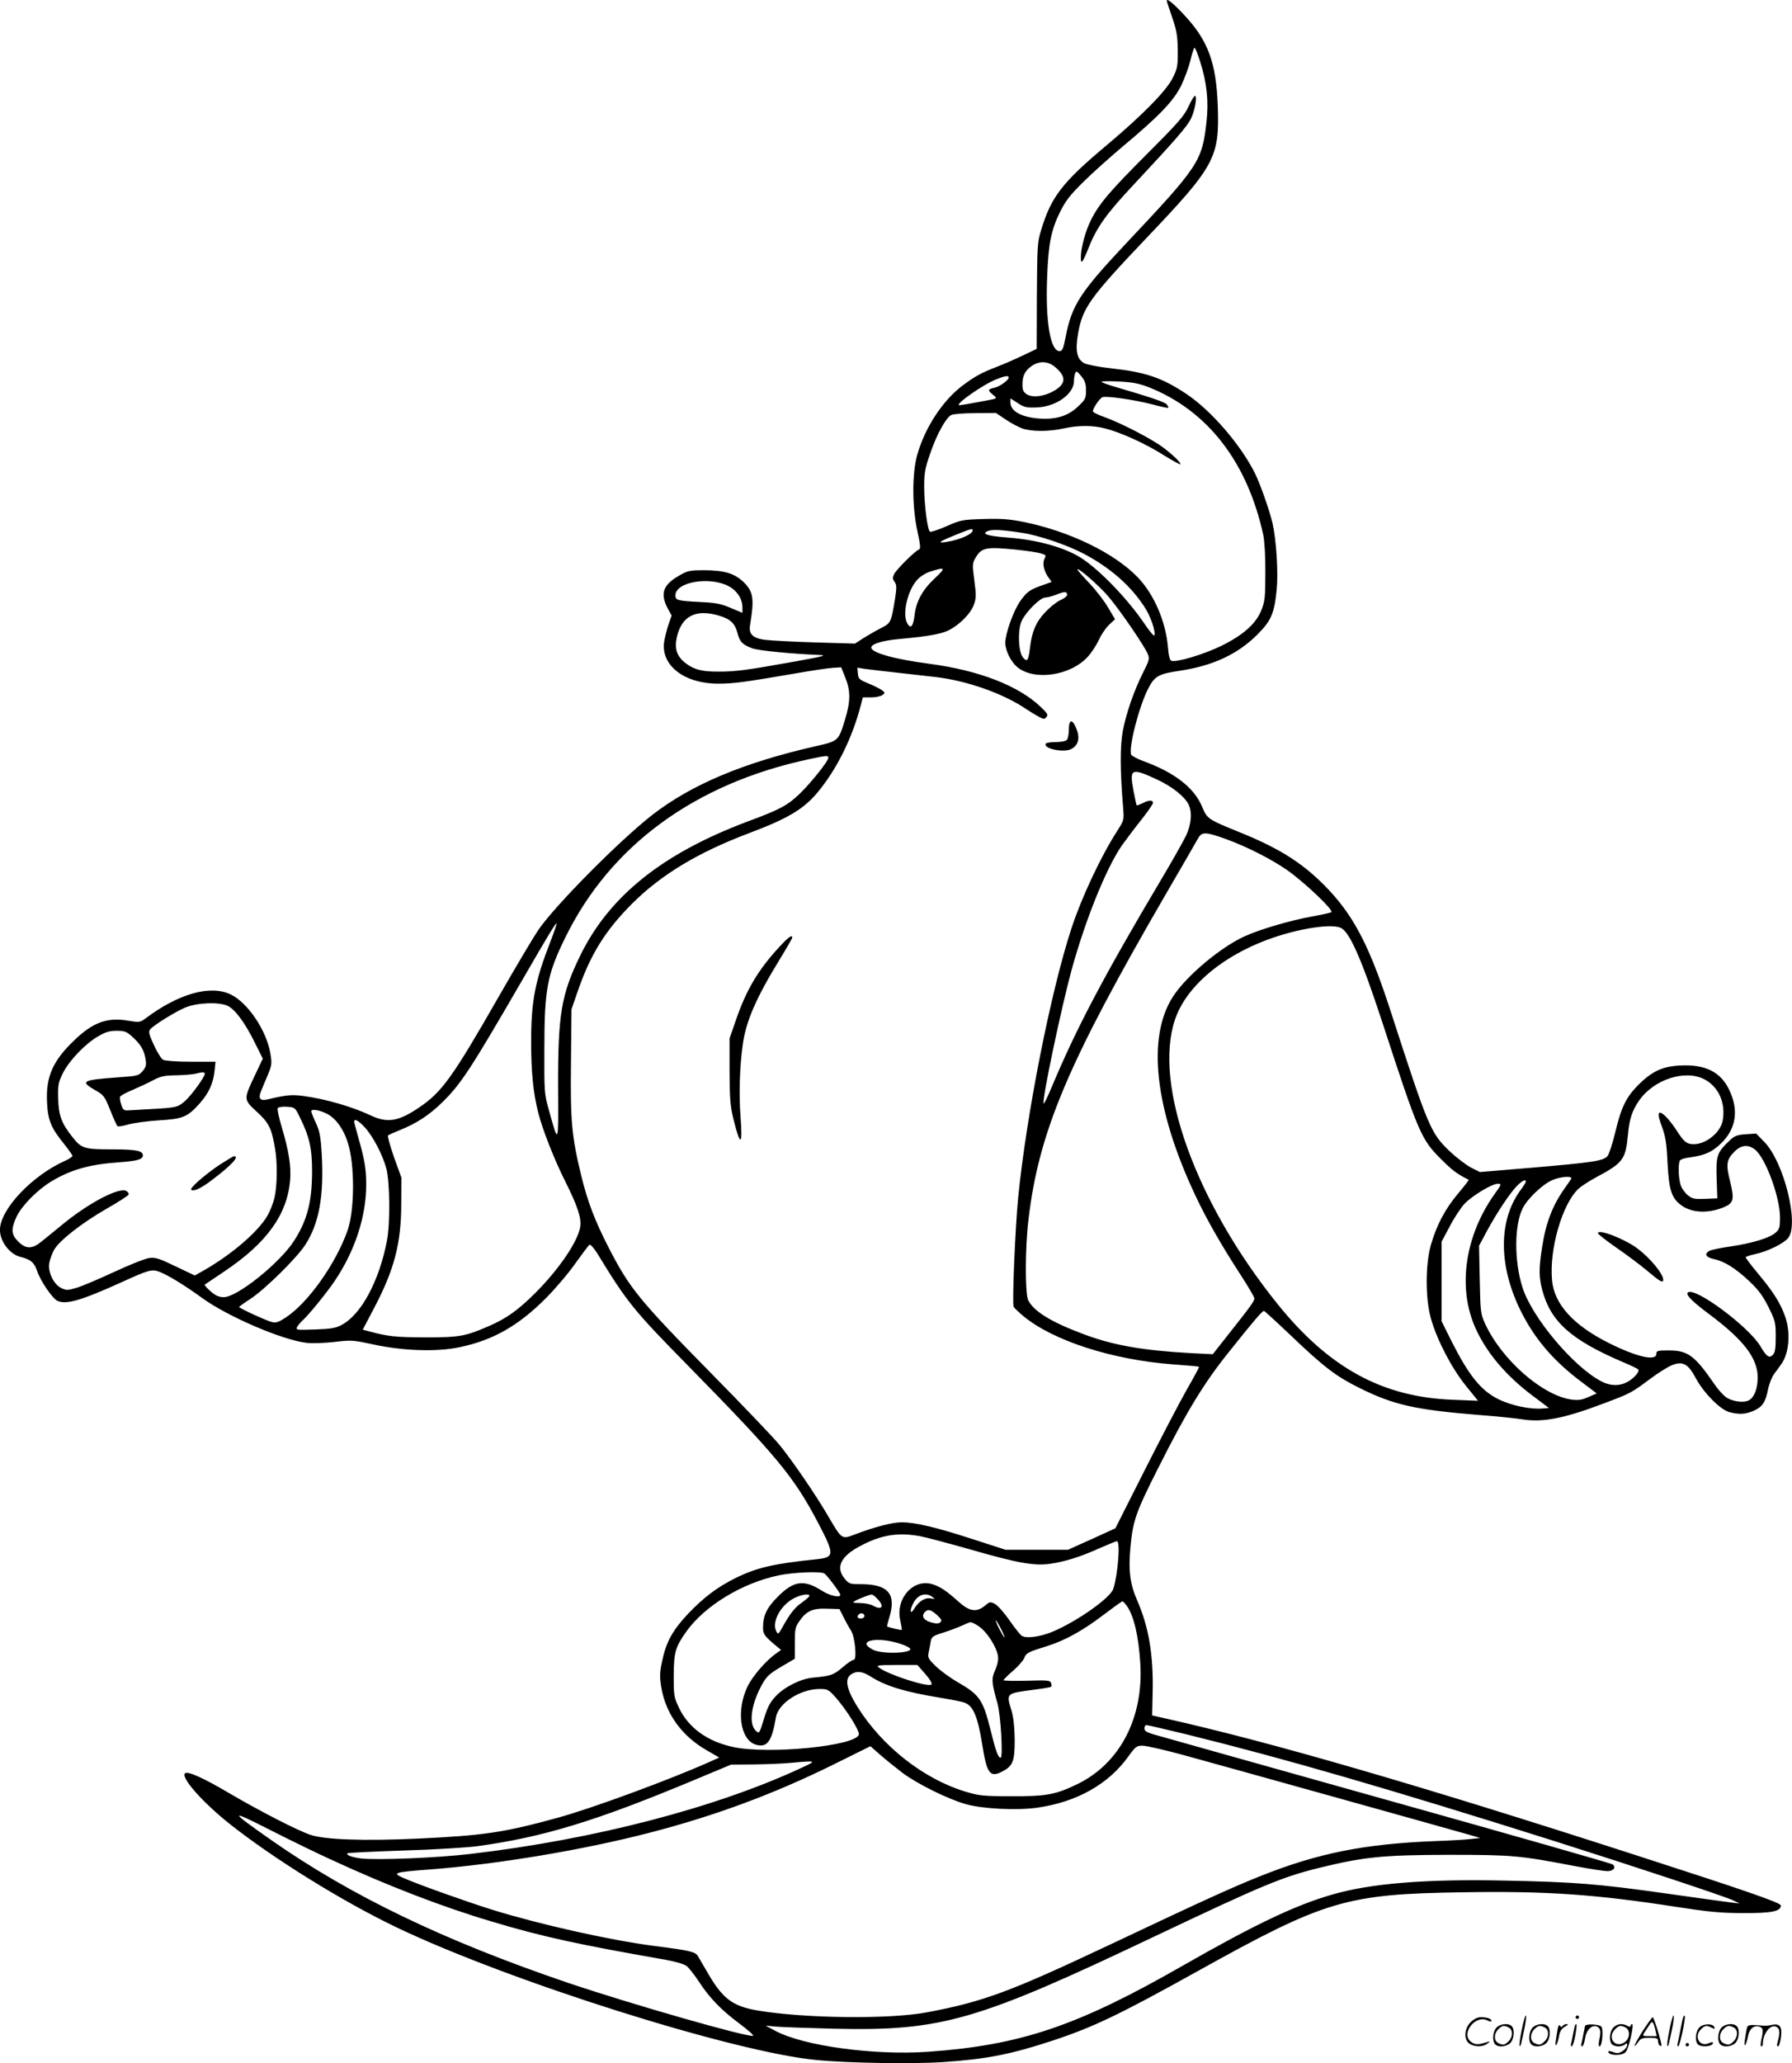 <svg version="1.0" xmlns="http://www.w3.org/2000/svg"
  viewBox="0 0 1043.149 1200.504"
 preserveAspectRatio="xMidYMid meet">
<g transform="translate(-0.822,1200.812) scale(0.1,-0.1)"
fill="#000000" stroke="none">
<path d="M6800 12004 c0 -3 14 -47 32 -98 26 -77 31 -106 32 -191 1 -91 -2
-105 -28 -158 -36 -75 -175 -217 -387 -395 -259 -217 -322 -300 -380 -492 -22
-70 -23 -94 -25 -384 l-1 -308 -84 -40 c-46 -22 -113 -51 -147 -64 -91 -35
-129 -56 -200 -109 -116 -87 -219 -244 -264 -402 -31 -108 -31 -304 1 -448 17
-78 19 -101 9 -104 -21 -7 -129 -114 -144 -142 -11 -22 -11 -29 2 -47 12 -17
12 -33 3 -94 -23 -141 -24 -145 -81 -174 -28 -14 -74 -41 -102 -58 l-51 -33
-235 7 c-129 4 -259 11 -289 15 -70 9 -95 34 -87 83 26 156 20 195 -35 251
-53 52 -114 71 -233 71 -82 0 -96 -3 -142 -30 -96 -54 -114 -105 -70 -190 l24
-44 -19 -54 c-10 -30 -21 -75 -25 -101 -18 -136 119 -241 314 -241 91 0 150 8
442 58 96 17 197 32 225 34 l50 3 24 -60 c31 -77 31 -137 -2 -245 -38 -125
-38 -124 -175 -155 -420 -96 -720 -223 -947 -399 -193 -151 -563 -524 -663
-669 -27 -40 -129 -211 -227 -382 -275 -481 -335 -563 -471 -654 -118 -79
-181 -89 -279 -43 -106 50 -257 94 -386 112 -72 10 -103 7 -212 -19 -45 -11
-57 5 -39 48 5 14 23 55 38 91 25 61 26 69 16 129 -23 134 -131 294 -230 342
-118 58 -304 6 -498 -140 -30 -22 -35 -23 -101 -12 -119 21 -204 -10 -311
-113 -126 -120 -167 -212 -160 -361 5 -106 23 -149 98 -242 27 -34 50 -66 50
-71 0 -5 -19 -18 -42 -28 -193 -86 -378 -282 -380 -401 -1 -68 57 -144 120
-159 59 -14 80 -33 97 -83 18 -55 86 -155 115 -171 49 -26 137 -1 365 102 173
79 188 83 235 64 50 -20 145 -78 245 -151 151 -109 466 -244 608 -261 32 -4
104 -1 160 5 98 12 107 12 227 -14 176 -38 369 -44 500 -17 196 40 346 125
506 286 55 55 133 147 172 203 40 56 77 105 82 108 6 3 27 -21 48 -55 169
-277 210 -328 512 -635 532 -542 628 -657 771 -929 96 -184 96 -200 -8 -211
-253 -26 -351 -49 -476 -111 -106 -53 -183 -112 -273 -206 -91 -97 -129 -166
-152 -279 -14 -66 -14 -88 -4 -151 26 -152 118 -280 261 -363 l76 -44 -60 -27
c-236 -105 -685 -270 -879 -323 -316 -87 -434 -104 -821 -122 -312 -14 -534
-6 -619 22 -75 25 -295 138 -474 243 -151 89 -242 130 -257 115 -25 -25 104
-170 260 -294 255 -202 653 -449 967 -600 655 -314 1965 -728 2448 -774 184
-18 565 -24 740 -12 250 17 393 45 630 123 241 79 393 152 850 406 743 413
862 449 1547 459 482 8 768 -12 1233 -84 194 -30 263 -37 395 -37 166 -1 220
10 220 44 0 16 -209 88 -860 298 -1250 404 -2106 652 -2720 790 l-80 18 3 134
c5 219 -23 381 -89 533 -43 98 -53 174 -40 315 14 151 32 202 161 457 166 330
267 496 415 680 142 178 191 235 201 235 3 0 72 -63 152 -139 201 -192 268
-242 407 -311 196 -97 320 -125 685 -155 107 -8 224 -20 260 -26 118 -19 242
5 467 90 163 61 168 64 275 144 48 36 107 73 131 82 62 24 93 6 137 -77 45
-84 142 -183 195 -197 57 -15 94 -13 142 8 51 23 68 49 83 123 6 31 22 72 35
90 13 18 32 43 41 56 47 64 57 184 24 279 -27 77 -67 141 -156 248 -41 49 -74
93 -74 97 0 3 24 12 53 18 73 15 169 62 195 95 64 82 -25 440 -139 558 l-48
49 -60 -4 c-53 -4 -66 -9 -97 -39 -71 -68 -77 -86 -73 -217 l4 -117 -71 -3
c-60 -2 -74 0 -98 19 -16 12 -35 37 -42 55 -15 35 -19 131 -6 150 4 6 29 14
56 17 90 13 129 30 183 82 88 85 104 193 47 312 -50 104 -139 148 -283 141
-106 -5 -165 -33 -246 -113 -71 -72 -99 -129 -134 -275 -16 -66 -36 -129 -46
-140 -25 -27 -82 -36 -431 -66 l-311 -26 -52 26 c-28 15 -85 58 -125 96 -109
104 -124 139 -340 806 -121 374 -209 548 -359 710 -142 151 -279 241 -522 339
-187 76 -189 77 -220 151 -47 110 -161 198 -343 264 -35 13 -66 30 -69 37 -16
42 47 285 100 386 37 71 60 84 183 102 193 29 336 96 450 209 82 82 100 123
114 263 10 99 -2 288 -24 386 -19 79 -71 227 -103 292 -83 166 -256 366 -399
461 -143 95 -235 126 -439 149 -68 7 -137 21 -154 29 -44 23 -55 72 -37 174
26 149 69 209 397 554 402 422 427 470 416 772 -9 247 -56 376 -189 520 -64
70 -108 107 -108 90z m195 -356 c39 -125 50 -228 36 -353 -26 -226 -43 -253
-475 -711 -260 -277 -309 -353 -344 -534 -14 -72 -20 -85 -36 -85 -54 0 -83
174 -72 435 7 189 23 270 75 375 33 66 58 98 138 177 54 53 159 147 233 209
206 172 290 260 334 349 20 41 44 108 54 147 9 40 20 73 24 73 4 0 19 -37 33
-82z m-841 -1779 c62 -54 59 -94 -8 -134 -58 -34 -127 -43 -161 -21 -20 13
-25 25 -25 56 0 51 14 80 53 108 46 32 98 30 141 -9z m176 -133 c0 -46 -4 -53
-45 -92 -59 -57 -131 -79 -231 -71 -101 8 -164 43 -164 93 l0 24 42 -27 c36
-24 51 -28 106 -26 114 2 222 77 222 154 0 15 3 35 7 45 6 15 10 13 35 -16 22
-28 28 -44 28 -84z m-450 75 c0 -14 -50 -51 -79 -58 -43 -10 -45 -15 -16 -39
25 -20 26 -22 9 -28 -16 -4 -189 -36 -200 -36 -35 0 135 120 214 151 53 21 72
23 72 10z m815 -56 c343 -136 574 -435 667 -860 7 -36 13 -124 12 -220 0 -142
-3 -167 -23 -217 -31 -79 -105 -145 -235 -209 -101 -49 -261 -97 -289 -86 -9
3 -16 29 -20 79 -13 151 -81 308 -176 407 -136 141 -395 267 -664 322 -81 16
-128 20 -232 17 -125 -4 -133 -5 -217 -42 -48 -21 -91 -35 -96 -32 -15 9 -34
160 -34 263 0 78 5 106 35 192 37 109 90 206 122 224 11 6 72 11 141 11 l120
1 55 -37 c30 -21 74 -44 98 -53 54 -19 155 -19 241 0 85 19 172 19 245 -1 89
-23 235 -89 338 -155 51 -31 94 -55 96 -53 7 7 -40 53 -101 99 -67 50 -245
142 -340 176 -38 13 -68 28 -68 34 0 17 39 75 56 82 23 8 181 -14 286 -41 51
-14 95 -23 97 -21 2 3 -2 11 -9 20 -11 14 -105 45 -307 104 -40 12 -73 24 -73
28 0 3 46 4 103 1 80 -4 118 -12 172 -33z m-1025 -834 c0 -21 -75 -54 -150
-66 -61 -10 -47 1 52 41 90 36 98 39 98 25z m285 -13 c97 -14 260 -69 358
-120 155 -81 276 -186 357 -311 36 -53 66 -143 58 -167 -2 -6 -29 26 -60 72
-98 144 -261 312 -367 380 -97 61 -254 105 -425 118 -122 9 -159 22 -115 39
25 9 79 7 194 -11z m-34 -98 c57 -6 121 -15 142 -21 34 -9 36 -12 26 -31 -14
-26 -5 -71 21 -108 l20 -28 -47 -17 c-81 -28 -96 -39 -136 -95 -40 -57 -87
-190 -87 -243 1 -45 32 -108 69 -140 98 -82 309 -52 411 59 22 24 51 68 64 97
13 29 39 69 59 88 l36 34 -41 69 c-22 38 -71 101 -109 141 -38 40 -69 75 -69
79 0 17 128 -95 182 -159 67 -79 207 -284 227 -331 12 -29 10 -37 -27 -110
-53 -106 -98 -235 -118 -341 -16 -87 -16 -226 2 -443 6 -74 5 -75 -33 -135
-94 -145 -209 -389 -268 -570 -121 -369 -262 -1085 -310 -1567 -17 -176 -36
-617 -26 -634 3 -7 29 -31 56 -54 173 -143 515 -254 870 -281 83 -6 151 -12
153 -14 2 -2 -31 -63 -73 -136 -42 -74 -152 -285 -245 -469 l-169 -335 -138
-63 -138 -62 -182 0 -181 0 -189 61 c-218 71 -335 98 -414 99 -56 0 -157 -26
-275 -71 -76 -29 -75 -29 -151 100 -74 128 -211 328 -287 421 -33 41 -212 228
-396 415 -426 433 -478 498 -601 738 -79 154 -121 265 -158 417 -55 227 -63
316 -59 657 l3 308 37 107 c74 214 161 353 317 509 169 168 381 296 677 408
226 85 316 138 398 234 113 134 206 320 256 515 l11 42 47 0 c27 0 56 6 66 13
17 12 17 14 1 27 -10 8 -45 26 -79 40 -56 23 -61 28 -64 59 l-3 34 43 -7 c24
-3 104 -13 178 -21 74 -8 178 -20 230 -26 186 -21 400 -97 532 -187 24 -16 57
-36 74 -45 28 -15 33 -15 44 -1 11 12 5 22 -33 58 -128 123 -359 213 -645 251
-207 27 -342 65 -342 95 0 21 65 41 167 50 171 16 241 29 285 51 61 31 125 95
144 145 15 41 16 55 4 144 -12 92 -12 100 7 132 35 60 60 65 234 48z m-468
-164 c-74 -68 -112 -137 -121 -218 -8 -66 -23 -83 -43 -46 -30 56 4 197 62
256 17 18 52 39 78 46 82 26 86 20 24 -38z m-1205 -48 c50 -26 82 -74 82 -124
l0 -32 -69 29 c-56 24 -88 30 -177 34 -133 7 -144 10 -144 39 0 77 196 112
308 54z m1972 -52 c0 -7 -18 -21 -41 -31 -22 -10 -62 -43 -89 -72 -52 -56 -75
-111 -86 -203 -9 -76 -16 -86 -40 -59 -28 31 -33 162 -8 215 25 53 107 134
136 135 13 0 43 8 68 18 47 19 60 18 60 -3z m-2024 -121 c64 -19 91 -45 105
-100 13 -52 30 -69 88 -90 39 -13 220 -31 386 -38 52 -2 33 -7 -150 -40 -273
-49 -333 -57 -436 -57 -95 0 -138 11 -187 47 -52 39 -68 82 -55 148 27 128
110 172 249 130z m634 -827 c0 -19 -104 -149 -168 -210 -69 -66 -115 -91 -296
-158 -499 -186 -812 -436 -981 -784 -110 -226 -129 -341 -128 -761 2 -344 3
-341 -54 -135 -26 92 -27 104 -26 350 0 354 16 437 123 655 263 535 756 895
1420 1036 104 22 110 22 110 7z m1916 -127 c85 -40 156 -96 180 -142 23 -45
18 -117 -14 -184 -16 -33 -79 -145 -141 -249 -335 -564 -495 -867 -637 -1205
-26 -63 -49 -110 -51 -104 -9 26 103 556 163 777 81 293 199 586 291 722 23
32 73 99 112 148 39 49 71 95 71 102 0 18 -24 18 -61 -2 -17 -8 -32 -14 -34
-12 -2 2 -10 41 -19 87 -24 128 -13 133 140 62z m398 -345 c123 -45 261 -115
354 -179 100 -69 278 -238 260 -247 -7 -4 -58 -15 -113 -25 -119 -21 -302 -74
-391 -115 -140 -63 -340 -231 -417 -350 -154 -237 -108 -653 128 -1155 63
-135 150 -288 261 -459 46 -71 84 -135 84 -143 0 -16 -17 -40 -149 -207 l-93
-118 -122 6 c-287 16 -455 45 -631 111 -187 70 -287 131 -321 196 -19 38 -19
302 1 469 60 513 231 916 806 1906 90 155 172 296 181 313 22 40 42 40 162 -3z
m-3932 -598 c-89 -227 -112 -346 -112 -581 0 -176 12 -298 41 -412 24 -97 95
-277 157 -400 72 -144 95 -213 88 -264 -12 -85 -124 -250 -266 -391 -98 -97
-164 -144 -265 -188 -140 -61 -173 -66 -375 -66 -171 1 -212 5 -323 35 l-37
10 64 122 c120 227 160 381 160 612 l1 150 -43 119 c-23 66 -39 123 -35 127 5
4 36 18 71 32 94 38 167 85 242 158 112 109 168 195 477 729 149 258 187 319
192 315 1 -2 -15 -50 -37 -107z m4601 81 c52 -23 124 -189 243 -553 211 -646
225 -678 343 -795 63 -63 92 -85 159 -118 2 -1 -26 -37 -62 -80 -75 -89 -125
-183 -158 -298 -33 -114 -33 -315 0 -430 35 -124 120 -287 202 -389 l72 -89
-149 6 c-409 16 -719 186 -1018 557 -477 593 -724 1278 -597 1655 83 246 398
461 775 530 91 16 159 18 190 4z m-6479 -454 c43 -21 101 -99 157 -213 l47
-94 -44 -93 c-69 -145 -69 -144 9 -216 71 -65 86 -95 106 -213 15 -82 13 -219
-3 -287 -7 -32 -26 -79 -41 -105 -56 -96 -214 -231 -382 -325 l-41 -23 -111
53 c-95 46 -117 53 -153 49 -24 -3 -117 -40 -207 -82 -91 -42 -189 -84 -219
-92 -50 -15 -58 -15 -87 -1 -44 21 -79 93 -70 145 3 20 16 55 28 77 31 55 162
157 308 241 67 38 124 75 126 81 2 6 -4 16 -14 21 -42 23 -219 -70 -371 -195
-46 -37 -101 -83 -123 -100 -54 -44 -90 -44 -135 1 -41 41 -43 71 -9 145 30
63 119 154 201 204 115 69 223 100 399 112 105 8 135 17 135 40 0 27 -39 35
-180 35 -160 0 -177 5 -228 69 -65 81 -83 128 -85 227 -2 81 1 94 28 149 37
73 131 171 205 213 42 25 67 32 107 32 47 0 58 -4 94 -37 47 -43 66 -76 75
-130 5 -33 2 -44 -18 -68 -23 -27 -30 -28 -144 -36 -208 -15 -222 -23 -131
-75 49 -28 54 -34 87 -116 19 -48 38 -90 42 -93 3 -4 33 1 64 10 32 9 113 20
179 24 138 8 165 19 236 99 52 58 79 117 86 188 l6 54 -142 0 c-83 0 -151 5
-163 11 -11 6 -35 45 -54 86 -29 63 -32 78 -22 91 21 25 145 102 206 128 70
28 195 33 246 9z m-134 -396 c0 -18 -77 -124 -114 -157 -43 -37 -49 -39 -191
-47 -60 -4 -123 -7 -140 -8 -26 -2 -31 3 -41 33 -6 19 -10 40 -7 46 2 6 34 24
71 39 37 16 91 41 121 57 45 24 67 28 135 29 45 1 95 5 111 9 44 11 55 11 55
-1z m8731 -32 c83 -44 124 -139 105 -241 -13 -68 -97 -136 -168 -136 -42 1
-56 12 -100 80 -19 30 -49 68 -66 84 -44 41 -50 17 -18 -66 19 -53 26 -93 31
-204 8 -158 23 -206 77 -247 61 -47 158 -52 250 -14 58 24 63 45 38 148 -26
103 -22 129 25 176 39 39 79 43 119 12 62 -49 146 -277 146 -396 0 -56 -3 -67
-25 -87 -33 -31 -136 -62 -263 -81 -56 -8 -111 -19 -122 -25 -33 -18 -23 -38
24 -48 62 -13 126 -53 207 -129 54 -51 79 -85 112 -151 40 -81 42 -90 42 -173
0 -70 -4 -92 -17 -105 -21 -21 -36 -11 -72 50 -67 114 -385 350 -423 313 -13
-13 26 -53 130 -130 197 -148 277 -253 277 -365 0 -63 -20 -116 -51 -132 -31
-17 -100 -7 -135 19 -16 12 -45 44 -64 72 -116 169 -156 199 -267 199 -66 0
-73 -2 -73 -20 0 -44 -116 -18 -280 65 -203 102 -315 225 -327 363 -17 182 60
446 154 533 15 14 60 43 98 64 163 87 176 105 190 253 8 88 24 137 64 195 85
124 269 184 382 124z m-8179 -217 c58 -116 73 -185 73 -320 -1 -176 -28 -281
-103 -399 -81 -129 -332 -331 -411 -331 -28 0 -47 8 -77 34 -21 19 -37 36 -34
39 3 2 53 36 113 76 247 165 367 331 384 531 7 79 -7 169 -48 307 -17 56 -28
107 -24 113 4 6 28 10 53 8 46 -3 48 -4 74 -58z m158 18 c53 -27 98 -89 123
-169 41 -128 40 -390 -1 -509 -68 -195 -232 -426 -363 -510 -38 -25 -55 -31
-77 -25 -31 7 -192 81 -192 88 0 2 30 24 66 47 83 54 267 235 319 314 81 125
110 286 96 531 -6 100 -12 131 -34 179 -15 32 -27 62 -27 67 0 16 45 9 90 -13z
m221 -79 c48 -52 104 -159 126 -240 21 -78 23 -320 4 -419 -45 -236 -151 -433
-265 -492 -33 -18 -63 -23 -154 -26 -109 -4 -113 -3 -104 15 6 10 20 27 32 38
35 31 143 164 187 230 118 175 183 375 183 560 0 91 -9 144 -46 274 -13 46
-24 87 -24 92 0 20 25 7 61 -32z m7023 -301 c-5 -7 -22 -33 -40 -58 -69 -98
-108 -200 -129 -340 -19 -121 -19 -171 0 -245 48 -186 166 -292 466 -421 46
-19 88 -39 93 -44 6 -6 0 -20 -15 -36 -55 -59 -126 -71 -197 -35 -163 83 -408
375 -462 550 -48 153 -47 361 2 458 27 55 114 138 170 163 50 23 124 27 112 8z
m-264 -16 c0 -4 -12 -24 -26 -43 -130 -171 -135 -427 -15 -685 82 -174 193
-308 365 -437 l89 -67 -48 -21 c-38 -17 -58 -20 -98 -15 -169 23 -407 231
-504 442 -26 57 -27 67 -31 256 l-4 197 47 88 c60 110 134 220 175 262 31 30
50 39 50 23z m-183 -74 c-173 -245 -215 -546 -109 -780 65 -143 176 -274 331
-391 l96 -72 -38 -3 c-71 -6 -179 17 -254 53 -104 51 -174 138 -277 342 l-56
113 0 231 0 232 48 90 c26 50 65 109 87 132 47 48 159 115 193 115 22 0 21 -4
-21 -62z m-3342 -1989 c32 -6 160 -40 284 -75 288 -83 381 -99 476 -85 86 13
173 40 288 92 48 21 92 39 97 39 21 0 6 -193 -21 -277 -17 -53 -210 -189 -352
-249 -75 -32 -160 -42 -183 -23 -10 8 -42 49 -72 92 -30 43 -67 84 -82 92 -27
14 -31 13 -58 -10 -49 -41 -91 -34 -154 23 -70 63 -106 87 -150 101 -112 37
-219 -83 -189 -211 6 -28 10 -52 8 -54 -3 -3 -79 15 -85 20 -1 2 5 25 13 52
42 138 -6 194 -168 194 -61 0 -67 2 -91 31 -55 65 -25 130 86 189 124 67 223
83 353 59z m-558 -217 c16 -10 93 -113 93 -124 0 -19 -60 -6 -106 23 -106 68
-165 60 -259 -35 -64 -64 -85 -109 -85 -180 0 -37 8 -48 76 -105 l29 -24 -30
-21 c-57 -40 -136 -131 -165 -191 -68 -141 -43 -312 48 -339 66 -19 93 17 117
159 14 82 141 165 255 165 45 0 51 -3 91 -47 63 -71 140 -194 137 -217 -10
-67 -528 -119 -735 -73 -149 33 -258 112 -313 229 -28 59 -30 70 -30 183 1
140 9 168 74 260 107 149 323 281 536 326 87 18 245 25 267 11z m-87 -130 c0
-5 -20 -22 -45 -40 -42 -29 -70 -66 -118 -153 -17 -30 -20 -32 -29 -15 -30 53
23 153 102 194 44 22 90 29 90 14z m395 -17 c44 -44 28 -70 -25 -40 -14 8 -47
15 -75 15 -43 1 -47 2 -30 12 21 13 85 37 98 38 4 0 19 -11 32 -25z m320 11
c18 -13 18 -14 -8 -9 -33 7 -71 -17 -97 -60 -24 -39 -28 -11 -5 33 25 49 72
64 110 36z m1133 -53 c41 -58 68 -175 78 -333 20 -315 -117 -580 -361 -701
-131 -64 -184 -74 -390 -73 -166 0 -187 3 -268 27 -243 74 -483 263 -626 491
-65 104 -77 163 -40 190 34 23 66 20 118 -13 84 -54 201 -89 397 -121 67 -11
134 -24 148 -30 50 -18 76 -82 102 -243 26 -167 45 -193 111 -160 67 33 78 59
78 186 -1 75 -7 130 -18 169 -32 104 -34 102 124 123 55 7 103 15 106 18 3 4
3 14 -1 23 -5 14 -22 16 -141 12 -74 -2 -135 0 -135 3 0 4 24 28 54 54 30 25
59 59 66 74 12 31 22 36 135 71 104 33 207 90 325 180 58 44 108 80 112 80 4
0 15 -12 26 -27z m-1648 -68 c14 -28 33 -62 42 -75 23 -35 36 -170 16 -170 -8
0 -38 -20 -66 -45 -53 -44 -66 -49 -172 -59 -73 -7 -167 -55 -218 -110 -32
-34 -47 -64 -67 -131 -26 -84 -27 -86 -46 -69 -44 40 -29 153 34 268 28 50 43
64 112 105 l80 47 0 90 c0 83 2 94 28 131 40 57 77 74 162 70 l70 -2 25 -50z
m542 16 c26 -24 30 -32 21 -42 -9 -9 -23 -10 -49 -3 -45 11 -64 35 -45 58 19
23 36 20 73 -13z m-422 -6 c0 -8 -9 -15 -20 -15 -20 0 -26 11 -13 23 12 13 33
7 33 -8z m795 -75 c14 -27 23 -50 20 -50 -2 0 -16 23 -30 50 -14 28 -23 50
-20 50 2 0 16 -22 30 -50z m-147 26 c38 -20 76 -63 106 -120 31 -59 32 -89 6
-149 -21 -48 -20 -69 15 -192 19 -70 33 -315 18 -315 -14 0 -28 37 -58 159
-44 177 -64 207 -189 279 -44 25 -103 68 -130 94 -44 43 -48 50 -42 80 4 18 9
47 12 64 5 28 12 33 76 53 38 12 88 31 111 42 51 22 42 22 75 5z m-436 -114
c28 -9 53 -22 55 -28 9 -27 -165 -32 -216 -6 -105 53 24 80 161 34z m142 -174
c28 -32 42 -56 36 -62 -18 -18 -251 57 -306 99 -17 13 -5 14 103 15 l121 0 46
-52z m1525 -353 c571 -141 1165 -313 2141 -621 473 -150 980 -318 1035 -343
l40 -19 -45 5 c-25 3 -200 27 -390 54 -391 55 -526 66 -930 74 -463 10 -784
-16 -1009 -82 -213 -61 -451 -175 -866 -412 -612 -351 -945 -464 -1483 -502
-317 -22 -725 34 -889 121 l-58 31 65 -6 c36 -3 187 -8 335 -12 625 -14 828
44 1872 541 627 297 734 342 958 397 254 62 365 73 745 74 373 0 414 -4 738
-66 85 -16 169 -29 187 -29 35 0 53 21 31 39 -7 6 -599 175 -1317 376 -717
201 -1328 373 -1356 381 -40 12 -53 20 -53 35 0 10 5 19 12 19 6 0 113 -25
237 -55z m-1656 -224 c85 -63 261 -151 367 -181 97 -28 303 -38 421 -20 227
33 411 137 526 298 41 57 48 62 82 62 21 0 127 -24 237 -54 194 -53 1535 -427
1664 -464 l65 -19 -55 -6 c-30 -4 -122 -9 -205 -12 -413 -16 -683 -70 -1013
-201 -166 -66 -327 -139 -877 -399 -587 -277 -740 -334 -1068 -396 -218 -42
-715 -36 -988 10 -151 26 -207 70 -301 236 -19 33 -41 70 -48 82 -15 24 -49
32 -255 58 -260 34 -665 125 -940 210 -156 49 -434 148 -520 186 -65 29 -52
33 145 48 399 30 904 114 1295 216 378 98 720 225 1062 394 l218 108 58 -51
c32 -28 91 -75 130 -105z m-583 33 c-500 -234 -1213 -420 -1935 -504 -193 -23
-546 -37 -636 -26 -54 7 -88 20 -78 30 3 3 149 10 325 16 175 5 369 17 429 25
382 52 691 146 1254 381 l225 94 135 1 c75 1 170 5 211 9 151 14 154 13 70
-26z m-2740 -539 c324 -150 652 -276 930 -358 297 -89 500 -133 1014 -223 59
-11 108 -25 122 -37 13 -10 44 -50 70 -89 61 -94 131 -167 238 -246 49 -37 84
-68 78 -70 -32 -10 -703 182 -1077 308 -721 245 -1264 506 -1731 833 -244 171
-244 179 -4 57 118 -60 280 -139 360 -175z M6926 11387 c-24 -53 -60 -94 -237
-271 -218 -218 -282 -292 -330 -388 -32 -63 -59 -163 -59 -218 0 -45 10 -32
48 63 45 113 103 194 259 360 244 261 312 339 334 385 23 47 38 132 23 132 -5
0 -22 -28 -38 -63z M6230 7762 c0 -26 -5 -53 -12 -60 -7 -7 -36 -12 -64 -12
-29 0 -55 -4 -58 -9 -18 -29 105 -55 149 -31 40 21 51 63 30 115 -23 61 -45
60 -45 -3z M4546 6499 c-123 -132 -193 -250 -253 -424 l-38 -110 0 -190 c1
-162 4 -203 23 -280 40 -162 54 -157 41 15 -10 131 -5 294 13 420 18 134 78
272 213 492 41 67 75 126 75 130 0 19 -22 4 -74 -53z M1286 5230 c-86 -58
-174 -135 -165 -145 13 -12 56 7 119 55 113 85 165 140 131 140 -5 0 -43 -23
-85 -50z M9310 4832 c0 -5 47 -42 103 -81 57 -39 139 -100 182 -136 77 -65 95
-75 95 -54 0 35 -75 126 -151 183 -75 56 -229 115 -229 88z M8866 194 c-10
-47 -15 -88 -12 -91 5 -6 9 7 30 110 7 37 10 67 6 67 -4 0 -15 -39 -24 -86z
M9180 270 c0 -5 5 -10 10 -10 6 0 10 5 10 10 0 6 -4 10 -10 10 -5 0 -10 -4
-10 -10z M9726 194 c-10 -47 -15 -88 -12 -91 5 -6 9 7 30 110 7 37 10 67 6 67
-4 0 -15 -39 -24 -86z M9806 269 c-3 -8 -10 -41 -16 -74 -6 -33 -14 -68 -16
-77 -3 -10 -1 -18 3 -18 10 0 46 171 38 178 -2 3 -7 -1 -9 -9z M8569 241 c-38
-38 -41 -101 -7 -125 29 -20 79 -20 104 0 18 14 18 15 1 10 -53 -17 -69 -17
-92 -2 -69 45 21 166 94 126 12 -6 21 -7 21 -1 0 12 -25 21 -62 21 -19 0 -39
-10 -59 -29z M9570 189 c-28 -45 -49 -83 -47 -85 2 -3 12 7 21 21 14 21 24 25
66 25 43 0 50 -3 50 -19 0 -11 5 -23 10 -26 6 -3 10 -3 10 1 0 20 -44 164 -51
164 -4 0 -30 -37 -59 -81z m75 4 l7 -33 -42 0 c-42 0 -42 0 -28 23 8 12 21 32
29 44 15 25 22 18 34 -34z M8720 210 c-22 -22 -27 -79 -8 -98 19 -19 66 -14
88 8 22 22 27 79 8 98 -19 19 -66 14 -88 -8z m71 0 c25 -14 25 -54 -1 -80 -23
-23 -33 -24 -61 -10 -25 14 -25 54 1 80 23 23 33 24 61 10z M8930 210 c-22
-22 -27 -79 -8 -98 19 -19 66 -14 88 8 22 22 27 79 8 98 -19 19 -66 14 -88 -8z
m71 0 c25 -14 25 -54 -1 -80 -23 -23 -33 -24 -61 -10 -25 14 -25 54 1 80 23
23 33 24 61 10z M9076 204 c-3 -16 -8 -47 -11 -69 -8 -51 10 -26 19 27 5 27
15 42 34 53 18 10 22 14 10 15 -9 0 -20 -5 -24 -11 -5 -8 -9 -8 -14 1 -5 8
-10 3 -14 -16z M9177 223 c-2 -4 -7 -26 -11 -48 -4 -22 -9 -48 -12 -57 -3 -10
-1 -18 4 -18 4 0 14 28 20 62 11 58 10 81 -1 61z M9235 220 c-1 -3 -5 -23 -9
-45 -4 -22 -9 -48 -12 -57 -3 -10 -1 -18 4 -18 5 0 13 20 17 45 7 53 44 87 74
68 17 -11 19 -28 8 -80 -4 -18 -3 -33 2 -33 16 0 24 99 11 115 -12 14 -87 18
-95 5z M9400 210 c-22 -22 -27 -79 -8 -98 7 -7 24 -12 38 -12 14 0 31 5 38 12
9 9 12 8 12 -5 0 -9 -12 -24 -26 -34 -21 -13 -32 -15 -55 -6 -16 6 -29 8 -29
3 0 -24 81 -27 102 -2 18 19 50 162 37 162 -5 0 -9 -5 -9 -10 0 -7 -6 -7 -19
0 -30 16 -59 12 -81 -10z m71 0 c29 -16 25 -65 -6 -86 -56 -37 -103 28 -55 76
23 23 33 24 61 10z M9901 211 c-23 -23 -28 -80 -9 -99 19 -19 88 -13 88 9 0 5
-11 4 -24 -2 -54 -25 -89 38 -46 81 23 23 33 24 62 9 16 -9 19 -8 16 3 -8 22
-64 22 -87 -1z M10030 210 c-22 -22 -27 -79 -8 -98 19 -19 66 -14 88 8 22 22
27 79 8 98 -19 19 -66 14 -88 -8z m71 0 c25 -14 25 -54 -1 -80 -23 -23 -33
-24 -61 -10 -25 14 -25 54 1 80 23 23 33 24 61 10z M10176 201 c-3 -14 -8 -44
-11 -66 -8 -51 10 -26 19 27 8 41 35 63 66 53 22 -7 24 -21 11 -77 -5 -22 -5
-38 0 -38 5 0 9 6 9 13 0 68 51 125 85 97 15 -13 15 -35 -1 -92 -3 -10 -1 -18
4 -18 6 0 13 23 17 50 9 63 -5 84 -49 76 -17 -4 -35 -6 -41 -6 -101 8 -104 7
-109 -19z M9820 110 c0 -5 5 -10 10 -10 6 0 10 5 10 10 0 6 -4 10 -10 10 -5 0
-10 -4 -10 -10z"/>
</g>
</svg>
